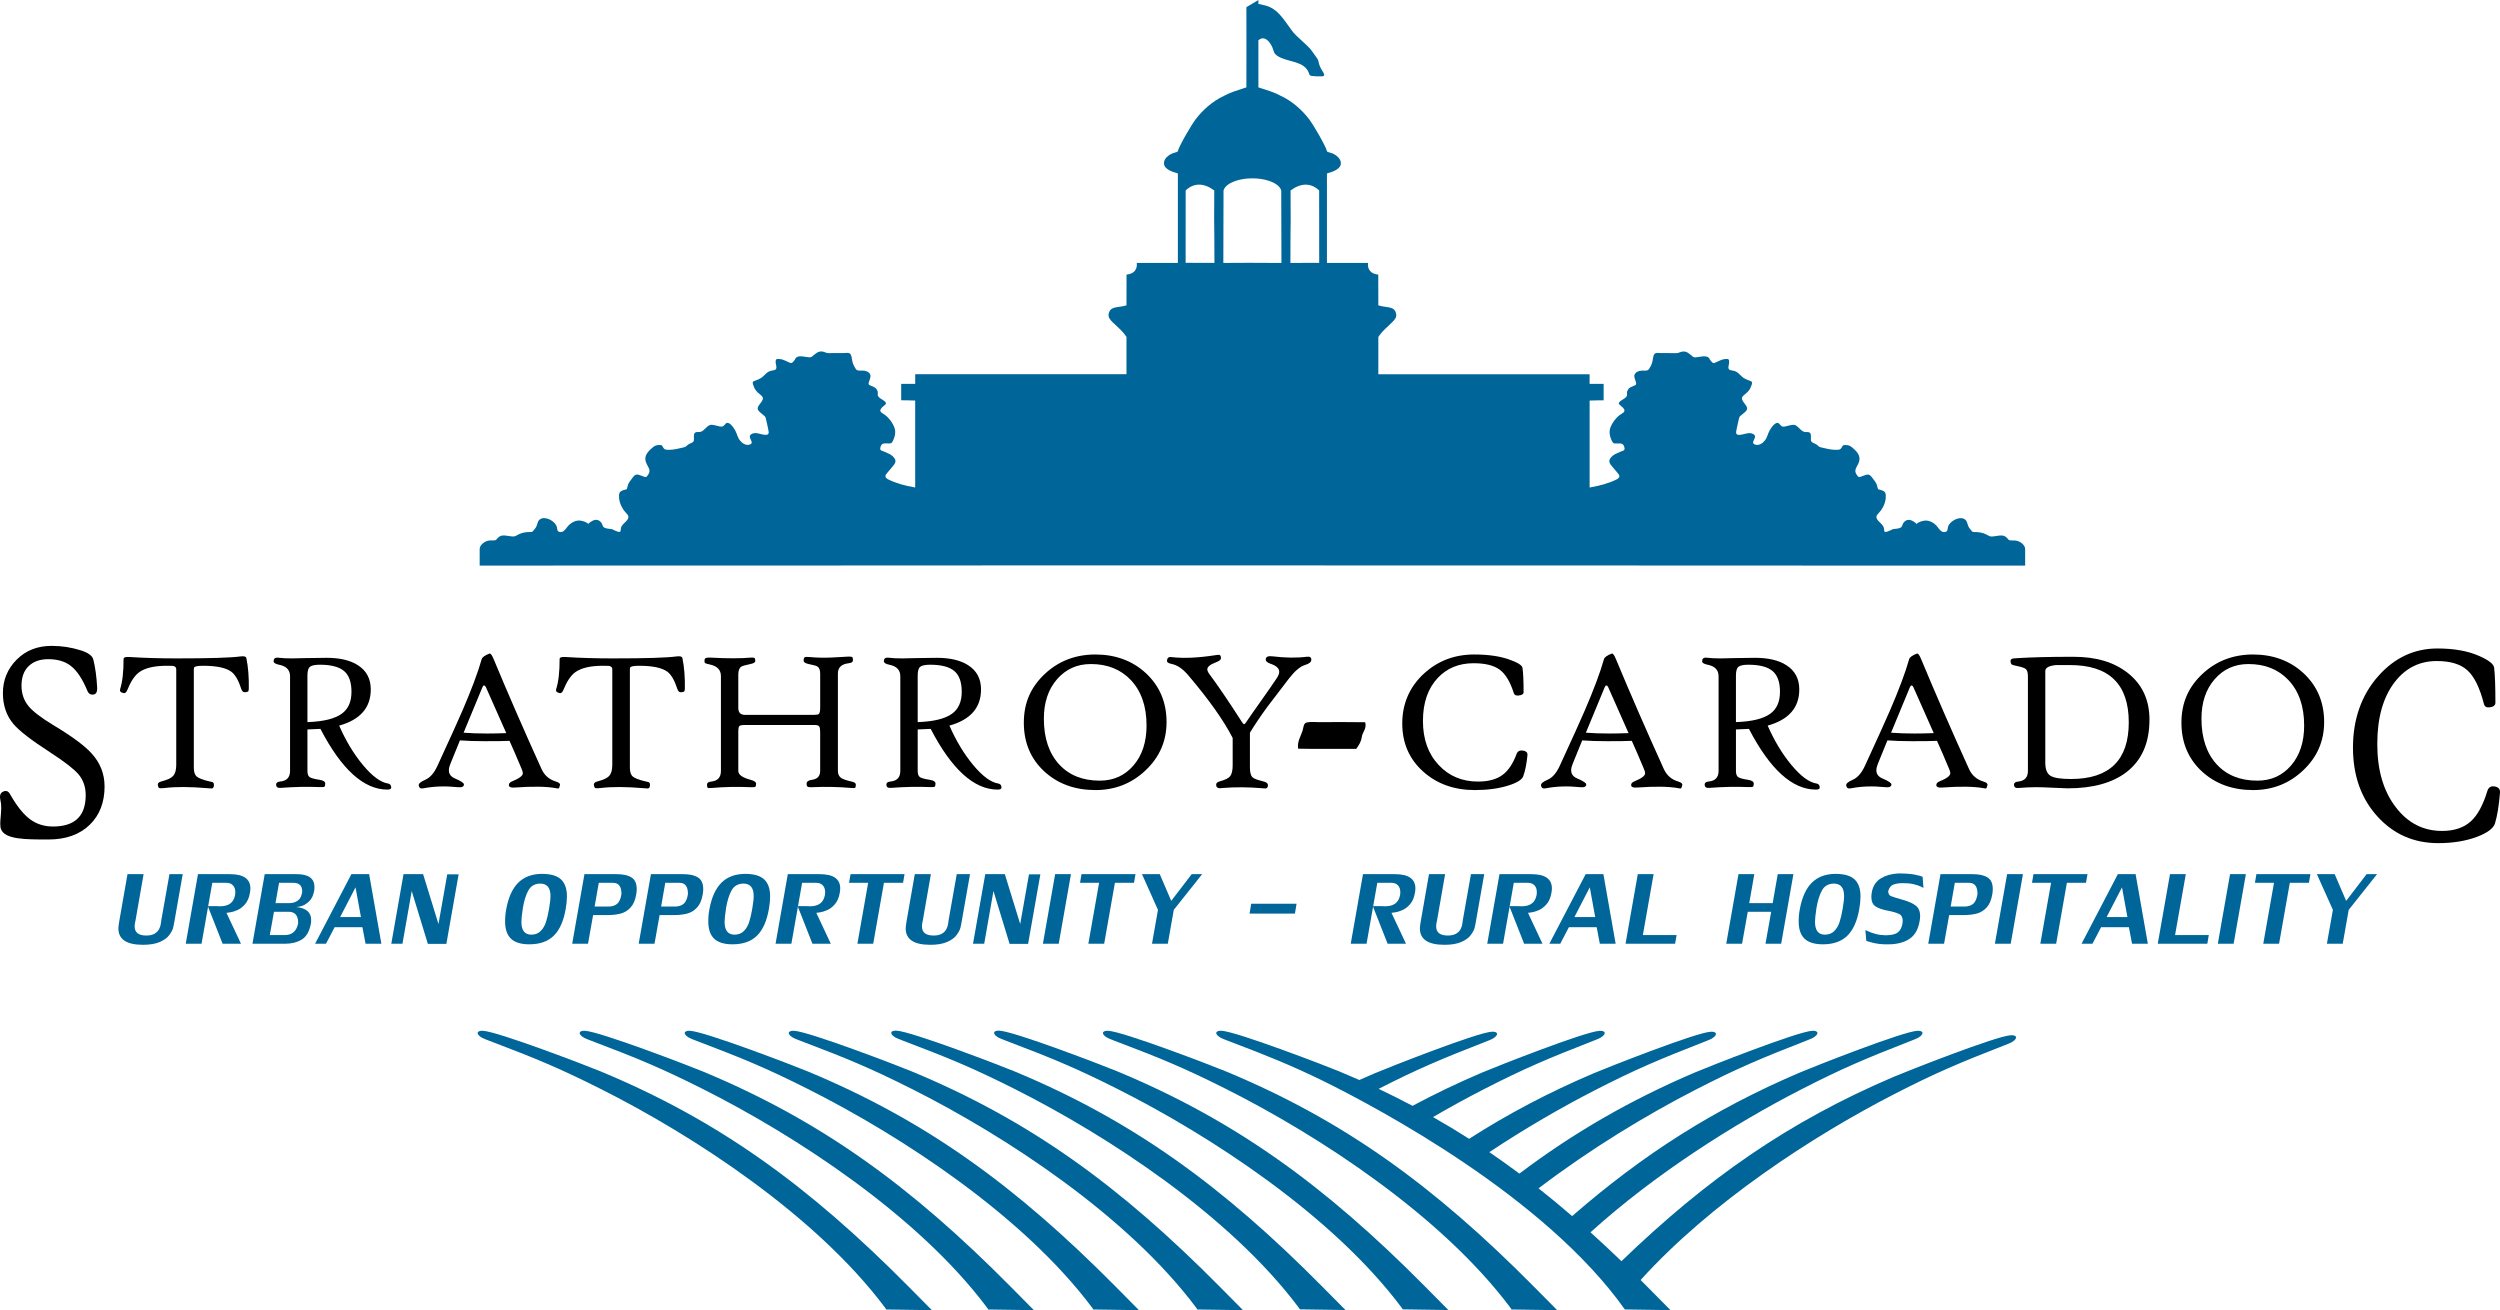 <?xml version="1.0" encoding="UTF-8"?>
<svg id="Layer_1" data-name="Layer 1" xmlns="http://www.w3.org/2000/svg" viewBox="0 0 1696.05 888.84">
  <defs>
    <style>
      .cls-1 {
        fill: #069;
      }

      .cls-1, .cls-2 {
        fill-rule: evenodd;
      }
    </style>
  </defs>
  <path class="cls-1" d="m632.21,888.84l-15.88-16.03c-67.55-68.2-128.63-112.62-208.88-145.96-8.73-3.63-70.15-27.25-80.01-27.55-4.2-.13-4.75,2.33-.24,4.84.65.36,2.59,1.14,4.91,2.02,30.65,11.63,46.59,18.14,74.89,32.34,64.26,32.25,146.86,86.4,193.48,148.71.58.9.77,1.19.77,1.19h.32s30.64.45,30.64.45h0Z"/>
  <path class="cls-1" d="m701.42,888.84l-15.88-16.03c-67.55-68.2-128.63-112.62-208.88-145.96-8.73-3.63-70.15-27.25-80.01-27.55-4.2-.13-4.75,2.33-.24,4.84.65.36,2.59,1.14,4.91,2.02,30.65,11.63,46.59,18.14,74.89,32.34,64.26,32.25,146.86,86.4,193.48,148.71.58.9.77,1.19.77,1.19h.32s30.64.45,30.64.45h0Z"/>
  <path class="cls-1" d="m772.69,888.84l-15.88-16.03c-67.55-68.2-128.63-112.62-208.88-145.96-8.73-3.63-70.15-27.25-80.01-27.55-4.2-.13-4.75,2.33-.24,4.84.65.36,2.59,1.14,4.91,2.02,30.65,11.63,46.59,18.14,74.89,32.34,64.26,32.25,146.86,86.4,193.48,148.71.58.9.77,1.19.77,1.19h.32s30.64.45,30.64.45h0Z"/>
  <path class="cls-1" d="m843.28,888.84l-15.88-16.03c-67.55-68.2-128.63-112.62-208.88-145.96-8.73-3.63-70.15-27.25-80.01-27.55-4.2-.13-4.75,2.33-.24,4.84.65.36,2.59,1.14,4.91,2.02,30.65,11.63,46.59,18.14,74.89,32.34,64.26,32.25,146.86,86.4,193.48,148.71.58.9.77,1.19.77,1.19h.32s30.64.45,30.64.45h0Z"/>
  <path class="cls-1" d="m912.8,888.75l-15.88-16.03c-67.55-68.2-128.63-112.62-208.88-145.96-8.73-3.63-70.15-27.25-80.01-27.55-4.2-.13-4.75,2.33-.24,4.84.65.36,2.59,1.14,4.91,2.01,30.65,11.63,46.59,18.14,74.89,32.34,64.26,32.25,146.86,86.4,193.48,148.71.58.9.77,1.19.77,1.19h.32s30.64.46,30.64.46h0Z"/>
  <path class="cls-1" d="m982.59,888.75l-15.88-16.03c-67.55-68.2-128.63-112.62-208.88-145.96-8.73-3.63-70.15-27.25-80.01-27.55-4.2-.13-4.75,2.33-.24,4.84.65.36,2.59,1.14,4.91,2.01,30.65,11.63,46.59,18.14,74.89,32.34,64.26,32.25,146.86,86.4,193.48,148.71.58.9.77,1.19.77,1.19h.33s30.64.46,30.64.46h0Z"/>
  <path class="cls-1" d="m1056.42,888.84l-15.88-16.03c-67.55-68.2-128.63-112.62-208.88-145.96-8.73-3.63-70.15-27.25-80.01-27.55-4.2-.13-4.75,2.33-.24,4.84.65.36,2.59,1.14,4.91,2.02,30.65,11.63,46.59,18.14,74.89,32.34,64.26,32.25,146.86,86.4,193.48,148.71.58.9.77,1.19.77,1.19h.32s30.64.45,30.64.45h0Z"/>
  <path class="cls-1" d="m853.73,0l-8.15,4.87.02,26.48-.02,23.91v4.02s-1.73.56-1.73.56c-4.56,1.48-9.44,2.95-13.55,5.23-7.67,3.6-14.28,9.42-19.41,16.18-1.61,1.97-10.75,17.1-11.91,21.53-.06.23-1.72.71-2.67.98-2.35.66-5.68,2.85-6.45,5.54-.26.89-.28,1.72-.11,2.44.68,2.97,5.19,4.84,9.34,5.91,0,0,0,0,0,.01v60.7h-27.86c.49,4.73-2.19,7.49-6.95,7.92,0,0,0,.01-.01.02l-.04,19.16v1.7s0,0-.03,0c-2.29.61-2.44.65-4.78.97-1.48.2-3.67.48-5,1.25-1.75,1.01-2.58,3.27-2.29,5.2.29,1.95,2.61,3.93,3.94,5.19,3.12,2.96,5.67,5.1,8.09,8.68.06.08.06.1.06.1v.11s0,25.22,0,25.22h-143.33v6.53s-9.51,0-9.51,0v5.86s0,5.28,0,5.28l4.51.05,4.99.14v58.95c-.19-.03-.38-.06-.58-.09-5.93-.99-12.54-2.73-17.92-5.47-.01-.02-.13-.09-.29-.19-2.5-1.59-1.2-2.89.27-4.67.73-.88,1.76-2.11,2.86-3.37,2.49-2.85,3.49-4.52.23-7.55.05.02-.93-.66-1.62-1.15,0,0-2.6-1.2-3.83-1.77-1.07-.49-3.16-.59-2.82-2.45.6-3.24,2.12-3.23,4.77-3.16,2.19.06,2.85.26,3.75-1.58,1.24-2.54,1.81-4.75,1.58-7.03-.34-3.43-3.52-8.14-6.81-10.66-1.83-1.4-4.85-2.15-2.22-4.97.47-.51,1.01-.93,1.55-1.38,1.35-1.13,1.85-1.58.3-3.07-.02,0-3.26-2.13-3.31-2.17-.04-.06-.48-.52-.74-.78-1.01-1-.38-2.13-.55-3.34.18.22-.68-1.69-.86-1.9-.02-.03-.04-.05-.07-.08-.86-.98-2.19-1.61-3.44-2.06-1.84-.66-2.2-1.06-1.55-2.98.79-2.33,1.86-4.32-.21-6.06-1.58-1.33-3.48-1.4-5.41-1.35-2.26.05-2.75-.15-3.49-1.3-1.81-2.81-2.14-4.16-2.54-6.85-.69-4.61-1.97-3.87-6.09-3.74,1.88-.06-10.76.06-8.88.03-.16-.06-1.36.22-2.89-.42-3.34-1.39-5.14-.67-7.88,1.68,0,0-.16.15-.36.33-1.73,1.58-2.19,1.36-4.56,1.05-.25-.03-.49-.07-.74-.1-2.33-.34-5.89-1.12-7.09,1.47.21-.1-.47.83-1.14,1.64-1.32,1.6-1.73,1.18-3.56.39-1.53-.67-3.13-1.53-4.78-1.89,0,0-.1,0-.26-.02-2.07-.18-3.44-.7-3.49,1.62-.02.93.12,1.61.32,2.49.66,2.86-.42,3.26-2.38,3.54-4.07.58-4.66,2.81-7.77,5.08.07-.02-2.04,1.04-2.31,1.16-2.93,1.31-4.06.77-3.04,3.75,1.04,3.05,2.09,4.29,4.61,6.27.02.02.32.28.62.53,1.77,1.49,1.55,2.71.35,4.45-1.98,2.9-4.09,4.41-1.1,7.02,4.8,4.2,3.28,1.74,4.87,7.91.06.39.59,2.85.77,3.6.76,3.11.46,4.22-2.78,3.83-2.36-.28-4.52-1.43-6.95-1.04,0,0-.18.05-.41.12-1.4.39-2.51,1.09-2.32,2.45.26,1.92,2.73,4.12.08,5.08-2.62.95-5.06-.66-6.68-2.63-1.76-2.14-1.96-4.39-3.25-6.78-.21-.39-.43-.77-.67-1.15-1.12-1.75-4.05-5.7-6-3.44-.7.82-1.17,1.34-1.68,1.63-1.07.62-3.16-.06-4.22-.36,0,0-1.03-.24-1.8-.42-2.5-.58-3.55-.04-5.28,1.62-1.65,1.58-2.88,3.2-5.31,3.07-1.65-.09-3.13.16-3.13,2.62,0,3.45.46,3.87-2.27,5.07-3.54,1.56-1.92,2.09-4.86,2.78-2.5.59-6.63,1.64-9.45,1.59-2.06-.03-3.22.16-4.18-1.44-1-1.67-.92-1.82-2.56-1.81-2.35,0-3.28.51-4.77,1.76-3.85,3.23-6.34,6.44-3.91,11.19,1.21,2.36,2.79,4.25,1.17,6.88-1.58,2.58-1.89,2.1-4.41,1.12-3.5-1.36-4.4-1.41-6.41,1.31-1.29,1.75-2.69,3.24-3.21,5.24-.79,3.04-.22,2.33-2.5,2.99-3.27.96-3.65,2.05-3.37,5.63.03.34.07.68.12,1.02.41,2.6,1.62,5.1,3.14,7.26,1.63,2.31,4.25,3.44,2.45,6.18-1.03,1.57-3.12,2.89-4.08,4.65-1.18,2.16.47,4.66-2.93,3.43-5.41-1.96-.85-1.23-6.61-1.96,0,0-.29-.06-.6-.13-3.65-.76-1.89-2.37-4.2-4.57-.04.03-2.1-2.54-5.79-.36-4.83,2.86.09,2.36-5.27.25,0,0,0,0,0,0h0l-1.58-.43c-3.67-.99-7.63,1.29-9.76,4.04-.01.01-.02.03-.03.04-.91,1.18-2.16,3.06-3.74,3.44-.24.06-.5.09-.77.08-2.68-.09-2.15-1.74-2.63-3.53-.98-3.65-6.98-7.05-10.57-5.58-.01,0-.76.4-.74.39-.08.05-.16.11-.23.17-.47.37-.83.82-1.11,1.33-.02.04-.05.11-.08.19-1.16,3.16-.73,3.04-2.41,5.17-2.01,2.56-1.6,1.64-4.73,1.87-.78.06-1.55.16-2.3.3-1.36.27-2.65.69-3.84,1.32-2.64,1.4-2.49,1.6-5.39,1.22-.88-.11-2.09-.32-3.15-.45-1.71-.2-3.28-.17-4.53.78-2.79,2.13-1.01,2.51-4.94,2.51h-.08c-.28,0-.54,0-.77-.01-3.42-.09-7.44,2.81-7.46,5.82,0,1.14,0,2.27,0,3.41v7.84s240.9-.05,240.9-.05c7.76,0,15.52-.01,23.28-.03,2.81,0,5.61-.01,8.42-.01l251.2-.04v.02l252.09.04c2.8,0,5.61,0,8.42.01,7.76.02,15.53.03,23.28.03l240.9.05v-7.84c0-1.14,0-2.27,0-3.41-.01-3.01-4.03-5.91-7.46-5.82-.23,0-.49.01-.77.01-.03,0-.06,0-.08,0-3.92,0-2.15-.38-4.94-2.51-1.25-.95-2.82-.98-4.53-.78-1.06.12-2.27.33-3.15.45-2.9.37-2.75.18-5.39-1.22-1.2-.63-2.48-1.06-3.84-1.32-.75-.15-1.51-.24-2.3-.3-3.13-.24-2.72.69-4.73-1.87-1.68-2.13-1.25-2.02-2.41-5.17-.03-.08-.06-.15-.08-.19-.28-.51-.64-.96-1.11-1.33-.08-.06-.16-.12-.23-.17.01,0-.73-.39-.74-.39-3.6-1.47-9.59,1.93-10.57,5.58-.48,1.79.05,3.44-2.63,3.53-.27,0-.53-.02-.77-.08-1.58-.38-2.83-2.26-3.74-3.44-.01-.01-.02-.03-.03-.04-2.12-2.76-6.09-5.03-9.75-4.04l-1.28.35c.53-.14-.29.08-.3.08h0s0,0,0,0c0,0-.01,0,0,0-5.36,2.12-.44,2.62-5.27-.25-3.69-2.19-5.75.39-5.79.36-2.31,2.2-.55,3.81-4.2,4.57-.31.06-.6.12-.6.12-5.76.73-1.2,0-6.61,1.96-3.4,1.23-1.75-1.27-2.93-3.43-.96-1.76-3.05-3.08-4.08-4.65-1.8-2.75.82-3.87,2.45-6.18,1.53-2.16,2.73-4.65,3.14-7.26.05-.34.09-.68.12-1.02.27-3.58-.11-4.68-3.37-5.63-2.28-.67-1.71.04-2.5-2.99-.52-2-1.92-3.49-3.21-5.24-2-2.72-2.91-2.66-6.41-1.31-2.52.98-2.82,1.46-4.41-1.12-1.62-2.63-.04-4.52,1.17-6.88,2.43-4.75-.07-7.97-3.91-11.19-1.49-1.25-2.42-1.75-4.77-1.76-1.64,0-1.56.14-2.56,1.81-.96,1.6-2.12,1.41-4.18,1.45-2.82.04-6.95-1-9.45-1.59-2.94-.69-1.32-1.22-4.86-2.78-2.73-1.2-2.27-1.63-2.27-5.07,0-2.46-1.48-2.71-3.13-2.62-2.43.13-3.66-1.5-5.31-3.07-1.73-1.66-2.79-2.2-5.29-1.62-.76.18-1.8.42-1.8.42-1.06.3-3.14.98-4.22.36-.5-.29-.97-.82-1.68-1.63-1.94-2.26-4.88,1.69-6,3.44-.24.37-.46.76-.67,1.15-1.29,2.4-1.49,4.64-3.25,6.78-1.62,1.97-4.06,3.58-6.68,2.63-2.65-.96-.17-3.16.08-5.08.18-1.36-.92-2.06-2.33-2.45-.23-.06-.4-.11-.41-.12-2.43-.39-4.59.76-6.95,1.04-3.24.38-3.54-.72-2.78-3.83.18-.75.72-3.22.77-3.6,1.59-6.18.07-3.72,4.87-7.92,2.99-2.61.88-4.12-1.1-7.02-1.19-1.74-1.42-2.96.35-4.45.29-.25.6-.51.62-.53,2.52-1.98,3.57-3.22,4.61-6.27,1.02-2.98-.12-2.43-3.04-3.75-.27-.12-2.38-1.18-2.31-1.16-3.11-2.28-3.71-4.5-7.77-5.08-1.96-.28-3.04-.69-2.38-3.54.2-.88.34-1.56.32-2.49-.05-2.32-1.42-1.8-3.49-1.62-.16.01-.26.02-.26.02-1.64.36-3.25,1.22-4.78,1.89-1.83.8-2.24,1.21-3.56-.38-.67-.81-1.36-1.74-1.14-1.64-1.2-2.58-4.76-1.81-7.09-1.47-.25.04-.49.07-.74.1-2.37.32-2.83.54-4.56-1.05-.19-.18-.35-.32-.36-.33-2.74-2.35-4.54-3.07-7.88-1.68-1.53.64-2.73.36-2.89.42,1.88.03-10.76-.09-8.88-.03-4.11-.13-5.4-.87-6.09,3.74-.4,2.69-.73,4.04-2.54,6.85-.74,1.14-1.23,1.35-3.49,1.3-1.93-.04-3.84.03-5.41,1.35-2.07,1.74-1,3.73-.21,6.06.65,1.92.29,2.32-1.55,2.98-1.25.45-2.58,1.08-3.44,2.06-.02.03-.05.05-.07.08-.18.22-1.04,2.12-.86,1.9-.17,1.22.46,2.34-.55,3.34-.26.26-.7.72-.74.78-.05.03-3.29,2.16-3.31,2.17-1.55,1.49-1.04,1.93.3,3.07.53.45,1.07.88,1.54,1.38,2.64,2.82-.39,3.57-2.22,4.97-3.29,2.52-6.47,7.23-6.81,10.66-.23,2.29.34,4.5,1.58,7.03.9,1.84,1.56,1.64,3.75,1.58,2.65-.07,4.17-.08,4.77,3.16.34,1.86-1.75,1.95-2.82,2.45-1.23.57-3.82,1.76-3.83,1.77-.7.49-1.67,1.17-1.62,1.15-3.26,3.02-2.26,4.69.23,7.55,1.1,1.25,2.12,2.48,2.86,3.37,1.46,1.77,2.77,3.08.27,4.67-.16.1-.28.18-.29.19-5.39,2.74-12,4.48-17.92,5.47-.19.03-.38.06-.57.09v-58.95s4.99-.14,4.99-.14l4.51-.05v-5.28s0-5.86,0-5.86h-9.52v-6.53s-143.32,0-143.32,0v-25.22s0-.11,0-.11c0,0,0-.01.06-.1,2.42-3.59,4.97-5.73,8.09-8.69,1.33-1.27,3.65-3.25,3.94-5.19.29-1.93-.54-4.19-2.29-5.2-1.33-.77-3.52-1.04-5-1.25-2.34-.32-2.5-.36-4.78-.97-.03,0-.03,0-.03,0v-1.7s-.04-19.16-.04-19.16c0,0,0-.01-.01-.02-4.76-.42-7.44-3.18-6.95-7.92h-27.86s0-60.7,0-60.7c0,0,0,0,0-.01,4.15-1.07,8.66-2.94,9.34-5.92.17-.72.15-1.54-.11-2.44-.78-2.69-4.11-4.88-6.45-5.54-.95-.27-2.61-.74-2.67-.98-1.16-4.43-10.3-19.56-11.91-21.53-5.14-6.76-11.74-12.58-19.41-16.18-4.1-2.29-8.99-3.76-13.55-5.23l-1.73-.56v-4.02s-.02-27.48-.02-27.48v-.5s.02,0,.02,0c0,0,0,0,.01,0,.05-.02.1-.03.15-.05,1.21-1.12,2.63-1.54,4.09-1.03,2.36.83,4.3,3.73,5.19,5.89,1.31,3.16.76,4.16,3.89,6.11,3.33,2.07,8.29,2.94,11.96,4.12,3.91,1.25,7.35,3.06,8.9,7.11.68,1.79.29,1.77,2.37,2.13,1.37.23,3.77.26,5.28.25,2.28-.01,3.7-.1,2.19-2.64-1.12-1.88-2.35-3.68-2.88-5.84-.57-2.32-.39-2.52-1.84-4.48-2.82-3.8-3.49-5.28-6.18-7.8-1.16-1.09-2.15-2.01-3-2.79-8.15-7.47-5.47-5.06-12.05-13.93-.08-.11-.16-.21-.24-.32-.67-.9-1.36-1.79-2.07-2.64-3.4-4.06-7.12-6.95-12.2-7.9l-3.58-.82V0h0Zm-3.45,178.31v-.03c-.06,0-.12,0-.18,0l-20.16.1.13-49.2s0-.02,0-.02c.91-2.99,4.27-5.1,8.13-6.43,6.55-2.26,15.72-2.31,22.37-.15,4.08,1.32,7.7,3.48,8.65,6.6,0,0,0,.02,0,.02l.13,49.2-19.09-.09h0Zm-45.92.01v-4.69s.02-44.43.02-44.43c5.66-5.39,12.49-5.12,19.4.01l-.08,19.88v.33s.11,8.95.11,8.95l.08,19.99-18.36-.06-1.17.02h0Zm90.59.02l-1.16-.02-18.36.06.08-19.99.11-8.95v-.33s-.08-19.88-.08-19.88c6.91-5.14,13.74-5.41,19.4-.01l.03,44.43v4.69h0Z"/>
  <path class="cls-1" d="m1010.38,781.65c24.4-16.2,48.89-30.33,71.17-41.78,28.16-14.46,44.04-21.12,74.58-33.04,2.3-.9,4.24-1.69,4.89-2.06,4.48-2.55,3.91-5-.29-4.84-9.85.39-71.05,24.59-79.75,28.29-30.43,12.97-58.06,27.53-84.31,44.37-8.02-5.13-16.17-10.04-24.48-14.75,11.64-6.78,23.03-13,33.9-18.58,28.16-14.46,44.04-21.12,74.58-33.04,2.3-.9,4.24-1.69,4.89-2.06,4.48-2.55,3.91-5-.29-4.83-9.85.39-71.05,24.59-79.75,28.29-16.49,7.03-32.16,14.53-47.23,22.6-7.52-3.98-15.17-7.81-23-11.52,26.77-13.67,42.61-20.29,72.33-31.88,2.3-.9,4.24-1.69,4.89-2.06,4.48-2.55,3.91-5-.29-4.84-9.85.39-71.05,24.59-79.75,28.29-3.46,1.47-6.88,2.97-10.27,4.49-4.5-2-9.06-3.95-13.68-5.87-8.73-3.63-70.15-27.25-80.01-27.55-4.2-.13-4.75,2.33-.24,4.84.65.36,2.59,1.14,4.91,2.02,26.82,10.17,42.37,16.43,64.79,27.34,37.68,18.67,150.26,78.55,204.35,154.89h.32s30.64.45,30.64.45l-15.88-16.03c-1.46-1.48-2.93-2.95-4.38-4.4,47.41-52.46,116.6-97.62,172.12-126.14,28.16-14.46,44.04-21.12,74.58-33.04,2.3-.9,4.24-1.69,4.89-2.06,4.48-2.55,3.91-5-.29-4.83-9.85.39-71.05,24.59-79.75,28.29-70.72,30.15-126.35,68.84-184.56,125.01-7.04-6.78-14.02-13.3-21-19.59,44.01-39.84,97.79-73.74,142.65-96.78,28.16-14.46,44.04-21.12,74.58-33.04,2.31-.9,4.24-1.69,4.89-2.06,4.48-2.55,3.91-5-.29-4.83-9.85.39-71.05,24.59-79.75,28.29-58.5,24.94-106.68,55.73-154.54,97.42-7.58-6.54-15.16-12.81-22.78-18.83,35.38-26.93,73.44-49.92,106.62-66.96,28.16-14.46,44.04-21.12,74.58-33.04,2.3-.9,4.24-1.69,4.89-2.06,4.48-2.55,3.91-5-.29-4.83-9.85.39-71.05,24.59-79.75,28.29-44.13,18.82-82.39,40.96-119.06,68.6-6.75-5.04-13.54-9.9-20.41-14.58h0Z"/>
  <path class="cls-2" d="m920.12,508.05c-13.18-.08-26.23.17-39.44-.13-.77-4.97,1.97-8.61,3.11-12.61.53-1.85.55-4.65,2.66-5.15,2.78-.65,5.65-.23,8.48-.24,10.39-.04,20.86-.13,31.22.06,1.27,4.31-1.85,6.57-2.31,10.11-.39,3.02-1.88,5.34-3.73,7.95h0Z"/>
  <path class="cls-2" d="m70.95,533.44c0,10.79-3.3,19.43-9.9,25.94-6.87,6.76-16.26,10.15-28.18,10.15-15.7,0-29.44,0-32.16-6.95-1.65-4.21,1.24-13.03-.41-19.53-.69-3-.19-4.94,1.51-5.83,2.11-1.15,3.78-.64,4.99,1.53,4.52,8.03,9.08,13.73,13.65,17.11,4.42,3.25,9.58,4.87,15.49,4.87,14.8,0,22.2-7.08,22.2-21.26,0-5.55-1.62-10.28-4.87-14.17-3.14-3.64-9.63-8.65-19.47-15.03-12.45-8.04-20.64-14.36-24.57-18.96-4.84-5.68-7.26-12.7-7.26-21.06,0-8.87,3.1-16.44,9.3-22.69,6.2-6.26,14.12-9.38,23.76-9.38,6.81,0,13.44,1.02,19.88,3.07,4.95,1.6,7.75,3.64,8.38,6.14,1.33,5.18,2.21,11.57,2.64,19.17.11,2.75-.66,4.28-2.31,4.6-2.07.38-3.53-.48-4.38-2.59-3.3-7.98-7.06-13.61-11.26-16.86-3.89-3-8.97-4.5-15.26-4.5-5.59,0-10.01,1.56-13.26,4.69-3.25,3.13-4.87,7.56-4.87,13.31,0,5.36,1.6,9.99,4.79,13.88,3.03,3.64,8.62,7.91,16.76,12.83,12.56,7.53,21.2,13.91,25.94,19.14,5.91,6.45,8.86,13.91,8.86,22.4h0Z"/>
  <path class="cls-2" d="m168.78,467.25c-.04.81-.15,1.36-.3,1.65-.16.29-.62.5-1.38.64-1.66.36-2.77-.27-3.31-1.89-1.92-5.97-4.19-9.95-6.82-11.92-3.66-2.71-10.05-4.06-19.19-4.06-3.7,0-5.73.4-6.09,1.21-.13.27-.2.65-.2,1.14v66.83c0,2.86.67,4.86,2.02,6,1.34,1.14,4.01,2.18,8,3.12,1.7.36,2.67.6,2.89.74.63.4.85,1.25.67,2.54-.13,1.02-.63,1.58-1.48,1.67-.09.04-1.01-.02-2.75-.19-11.81-1.02-21.56-1.06-29.26-.12-1.83.21-3.02.21-3.56,0-.45-.22-.74-.76-.87-1.61-.36-1.43.42-2.39,2.35-2.88,3.84-.98,6.44-2.17,7.78-3.55,1.52-1.56,2.28-4.09,2.28-7.58v-64.97c0-1.3-.8-2.06-2.41-2.28-.18-.04-1.5-.07-3.95-.07-8.49,0-14.74,1.46-18.76,4.37-3.04,2.2-5.74,6.25-8.11,12.14-.76,1.84-1.81,2.45-3.16,1.82-1.52-.36-2.08-1.19-1.68-2.49,1.56-4.84,2.34-11.67,2.34-20.5,0-1.03,1.36-1.46,4.09-1.28,9.65.62,20.33.94,32.04.94,22.16,0,36.53-.44,43.1-1.33,2.5-.36,3.86.05,4.09,1.21,1.23,5.96,1.77,12.85,1.64,20.69h0Z"/>
  <path class="cls-2" d="m265.44,534.15c.04,1.02-.83,1.53-2.61,1.53-16.04,0-31.19-13.73-45.44-41.19-5.52.25-8.46.38-8.82.39v28.16c0,2.1.51,3.5,1.54,4.19,1.03.69,3.31,1.31,6.85,1.84,2.46.4,3.69,1.27,3.69,2.59,0,1.11-.2,1.79-.6,2.06-.4.26-1.52.35-3.35.26-8.09-.36-16.91-.17-26.48.55-1.92.14-2.88-.64-2.88-2.34,0-1.16.96-1.83,2.88-2.01,4.37-.45,6.56-2.84,6.56-7.17v-64.21c0-4.25-2.49-6.86-7.46-7.84-2.46-.49-3.7-1.27-3.7-2.34,0-1.65.83-2.47,2.48-2.47.49,0,1.03.04,1.61.13,1.83.26,4.63.39,8.38.39,1.25,0,4.4-.07,9.46-.2,5.05-.13,9.75-.19,14.08-.19,8.94,0,16.01,1.68,21.19,5.03,5.81,3.71,8.72,9.18,8.72,16.42,0,12.38-7.15,20.56-21.45,24.54,4.56,10.37,9.92,19.26,16.09,26.68,6.3,7.6,11.98,11.8,17.03,12.6,1.39.22,2.12,1.09,2.21,2.6h0Zm-26.99-64.8c0-6.62-1.7-11.34-5.09-14.16-3.39-2.82-8.82-4.23-16.28-4.23-3.35,0-5.61.46-6.77,1.38-1.16.92-1.74,2.9-1.74,5.94v31.61c10.81-.36,18.58-2.26,23.31-5.7,4.38-3.18,6.57-8.12,6.57-14.83h0Z"/>
  <path class="cls-2" d="m379.89,532.7c-.27,1.2-.56,1.91-.87,2.13-.27.18-.9.13-1.88-.13-6.4-1.16-15.75-1.3-28.06-.41-2.33.18-3.6-.27-3.83-1.34-.22-1.25.52-2.21,2.21-2.88,4.83-1.96,7.25-3.79,7.25-5.49,0-.67-.27-1.63-.8-2.88-3.31-7.9-6.06-14.27-8.25-19.09-3.17.16-8.76.23-16.75.23-6.61,0-12.24-.18-16.88-.55-1.56,3.85-3.75,9.22-6.56,16.11-.63,1.56-.94,2.97-.94,4.22,0,2.5,1.36,4.33,4.08,5.49,4.19,1.8,6.23,3.17,6.14,4.11-.09,1.53-1.5,2.13-4.22,1.82-8.39-.88-16.15-.62-23.3.78-1.87.4-2.92-.27-3.15-2.01-.18-1.16,1.27-2.42,4.35-3.76,3.3-1.38,6.09-4.57,8.37-9.56,8.71-18.91,14.33-31.35,16.88-37.29,6.16-14.27,10.52-25.91,13.07-34.92.36-1.38,2.13-2.68,5.31-3.88.76-.27,1.72,1.03,2.89,3.89,9.67,23.24,20.49,48.09,32.49,74.54,1.92,4.21,5.16,7,9.71,8.39,2.05.58,2.97,1.4,2.75,2.47h0Zm-36.43-35.35c-2.95-6.7-7.55-17.09-13.81-31.16-.36-.76-.76-1.14-1.21-1.14s-.83.38-1.14,1.14l-12.79,30.89c4.78.36,10.14.55,16.08.55,3.66,0,7.95-.09,12.87-.27h0Z"/>
  <path class="cls-2" d="m464.61,467.25c-.04.81-.15,1.36-.3,1.65-.16.29-.62.5-1.38.64-1.66.36-2.77-.27-3.31-1.89-1.92-5.97-4.19-9.95-6.82-11.92-3.66-2.71-10.05-4.06-19.19-4.06-3.7,0-5.73.4-6.09,1.21-.13.27-.2.65-.2,1.14v66.83c0,2.86.67,4.86,2.02,6,1.34,1.14,4.01,2.18,8,3.12,1.7.36,2.67.6,2.89.74.63.4.85,1.25.67,2.54-.13,1.02-.63,1.58-1.48,1.67-.09.04-1.01-.02-2.75-.19-11.81-1.02-21.56-1.06-29.26-.12-1.83.21-3.02.21-3.56,0-.45-.22-.74-.76-.87-1.61-.36-1.43.42-2.39,2.35-2.88,3.84-.98,6.44-2.17,7.78-3.55,1.52-1.56,2.28-4.09,2.28-7.58v-64.97c0-1.3-.8-2.06-2.41-2.28-.18-.04-1.5-.07-3.95-.07-8.49,0-14.74,1.46-18.76,4.37-3.04,2.2-5.74,6.25-8.11,12.14-.76,1.84-1.81,2.45-3.16,1.82-1.52-.36-2.08-1.19-1.68-2.49,1.56-4.84,2.34-11.67,2.34-20.5,0-1.03,1.36-1.46,4.09-1.28,9.65.62,20.33.94,32.04.94,22.16,0,36.53-.44,43.1-1.33,2.5-.36,3.86.05,4.09,1.21,1.23,5.96,1.77,12.85,1.64,20.69h0Z"/>
  <path class="cls-2" d="m580.61,532.24c0,1.17-.15,1.88-.44,2.15-.29.27-1.11.34-2.45.2-8.76-.77-17.59-.95-26.48-.55-1.74.09-2.85-.01-3.32-.3s-.7-.98-.7-2.06c0-1.44,1.19-2.32,3.56-2.63,3.76-.49,5.64-2.5,5.64-6.03v-26.35c0-1.92-.22-3.21-.67-3.85-.45-.65-1.5-.97-3.15-.97h-47.37c-1.97,0-3.18.25-3.65.74-.47.49-.7,1.76-.7,3.82v26.62c0,2.55,2.8,4.56,8.4,6.03,2.46.67,3.69,1.55,3.69,2.63s-.2,1.82-.6,2.09c-.4.27-1.52.36-3.35.27-8.89-.4-17.72-.22-26.48.55-1.34.13-2.16.07-2.45-.2-.29-.27-.44-.99-.44-2.15s.96-1.84,2.88-2.02c4.37-.45,6.56-2.84,6.56-7.18v-64.39c0-4.16-2.49-6.77-7.46-7.85-1.79-.4-2.86-.7-3.19-.9-.34-.2-.5-.68-.5-1.44,0-.58.04-1,.13-1.27.27-.85,1.59-1.21,3.96-1.07,11.31.62,20.44.62,27.37,0,1.25-.09,2.07,0,2.45.27.38.27.57.96.57,2.08,0,.85-1.01,1.5-3.02,1.94-3.58.76-5.73,1.36-6.44,1.81-1.39.89-2.08,2.7-2.08,5.42v22.64c0,3.12,1.52,4.69,4.56,4.69h46.63c1.83,0,2.97-.2,3.42-.6.63-.58.94-2.03.94-4.35v-23.03c0-2.41-.62-4.01-1.87-4.82-.71-.49-2.59-1.03-5.62-1.61-2.5-.49-3.74-1.28-3.74-2.35,0-1.21.22-1.97.67-2.28.45-.31,1.61-.38,3.48-.2,4.95.48,10.04.58,15.26.31,3.7-.19,7.43-.39,11.18-.62,1.25,0,2.04.11,2.38.33.33.22.5.93.5,2.13s-.96,1.84-2.87,2.06c-4.9.54-7.35,2.86-7.35,6.98v66.11c0,2.19.78,3.8,2.34,4.83,1.25.8,3.57,1.59,6.95,2.35,1.92.4,2.88,1.08,2.88,2.02h0Z"/>
  <path class="cls-2" d="m679.45,534.15c.04,1.02-.83,1.53-2.61,1.53-16.04,0-31.19-13.73-45.44-41.19-5.52.25-8.46.38-8.82.39v28.16c0,2.1.52,3.5,1.54,4.19,1.03.69,3.31,1.31,6.85,1.84,2.46.4,3.69,1.27,3.69,2.59,0,1.11-.2,1.79-.6,2.06-.4.26-1.52.35-3.35.26-8.09-.36-16.91-.17-26.48.55-1.92.14-2.88-.64-2.88-2.34,0-1.16.96-1.83,2.88-2.01,4.37-.45,6.56-2.84,6.56-7.17v-64.21c0-4.25-2.49-6.86-7.46-7.84-2.46-.49-3.7-1.27-3.7-2.34,0-1.65.83-2.47,2.48-2.47.49,0,1.03.04,1.61.13,1.83.26,4.63.39,8.38.39,1.25,0,4.4-.07,9.46-.2,5.05-.13,9.75-.19,14.08-.19,8.94,0,16.01,1.68,21.19,5.03,5.81,3.71,8.72,9.18,8.72,16.42,0,12.38-7.15,20.56-21.45,24.54,4.56,10.37,9.92,19.26,16.09,26.68,6.3,7.6,11.98,11.8,17.03,12.6,1.39.22,2.12,1.09,2.21,2.6h0Zm-26.99-64.8c0-6.62-1.7-11.34-5.09-14.16-3.39-2.82-8.82-4.23-16.28-4.23-3.35,0-5.6.46-6.77,1.38-1.16.92-1.74,2.9-1.74,5.94v31.61c10.81-.36,18.58-2.26,23.31-5.7,4.38-3.18,6.57-8.12,6.57-14.83h0Z"/>
  <path class="cls-2" d="m791.41,489.88c0,12.92-4.78,23.87-14.35,32.85-9.39,8.85-20.67,13.27-33.86,13.27-13.86,0-25.37-4.16-34.53-12.47-9.39-8.58-14.08-19.67-14.08-33.25s4.76-24.18,14.28-33.12c9.39-8.76,20.83-13.14,34.33-13.14s25.21,4.27,34.33,12.8c9.25,8.67,13.88,19.69,13.88,33.05h0Zm-13.57,2.28c0-13-3.56-23.27-10.67-30.81-6.85-7.23-15.88-10.85-27.11-10.85-9.31,0-16.95,3.43-22.92,10.28-5.97,6.85-8.96,15.77-8.96,26.76,0,13.17,3.47,23.53,10.4,31.08,6.76,7.32,15.93,10.99,27.52,10.99,9.35,0,16.98-3.44,22.89-10.32,5.91-6.88,8.86-15.92,8.86-27.13h0Z"/>
  <path class="cls-2" d="m889.62,447.6c0,1.52-1.43,2.7-4.29,3.55-3.27.98-6.89,4.04-10.87,9.17-7.83,10.18-12.7,16.57-14.62,19.16-4.52,6.16-8.47,12.04-11.87,17.62v23.75c0,3.18.6,5.35,1.81,6.51.98.9,3.25,1.77,6.82,2.62,2.67.58,3.86,1.67,3.54,3.27-.18,1.02-.72,1.57-1.61,1.66-.09.04-1.01-.02-2.75-.2-8.9-.76-17.65-.8-26.24-.13-2.68.48-4.16-.05-4.43-1.6-.27-1.46.52-2.42,2.35-2.87,3.67-.98,6.06-2.18,7.16-3.59,1.1-1.41,1.65-3.93,1.65-7.55v-18.32c-6.08-11.88-16.17-26.11-30.25-42.67-3.62-4.25-7.29-6.75-11-7.51-2.19-.45-3.29-1.1-3.29-1.95,0-2.06.96-2.98,2.89-2.76,8.1.98,17.97.57,29.6-1.23,1.61-.27,2.61-.37,3.02-.28.71.23,1.07,1,1.07,2.32,0,1-1.14,1.92-3.42,2.77-3.89,1.47-5.83,3.05-5.83,4.75,0,.85.47,1.92,1.41,3.21,5.67,7.61,13.09,18.54,22.25,32.78.54.81.96,1.21,1.27,1.21.36,0,.81-.4,1.34-1.21,1.97-2.96,5.35-7.79,10.12-14.51,4.77-6.72,8.33-11.85,10.66-15.38,1.16-1.69,1.74-3.16,1.74-4.41,0-2.36-2.03-4.21-6.1-5.55-2.19-.76-3.2-1.81-3.02-3.15.18-1.57,1.68-2.17,4.49-1.82,8.8,1.07,16.65,1.16,23.53.27,1.92-.22,2.88.47,2.88,2.07h0Z"/>
  <path class="cls-2" d="m1036.27,512.21c-.58,5.95-1.54,10.76-2.88,14.43-.89,2.36-4.33,4.48-10.32,6.35-6.52,2.01-14.03,3.01-22.51,3.01-14.03,0-25.71-4.18-35.04-12.54-9.47-8.49-14.2-19.37-14.2-32.65s4.89-24.8,14.67-33.79c9.42-8.67,20.8-13,34.15-13,9.46,0,17.41,1.15,23.84,3.44,5.71,2.02,8.68,3.91,8.91,5.65.49,3.39.74,8.9.74,16.53,0,1.25-1.14,1.99-3.42,2.21-1.74.18-2.81-.36-3.22-1.61-2.39-7.63-5.56-12.92-9.51-15.87-3.95-2.95-9.86-4.42-17.75-4.42-9.9,0-17.97,3.28-24.21,9.85-6.78,7.15-10.16,16.93-10.16,29.35s3.57,22.29,10.71,29.89c6.96,7.46,15.86,11.19,26.7,11.19,7.05,0,12.6-1.52,16.66-4.56,3.88-2.9,7.05-7.66,9.5-14.27.72-1.92,2.33-2.61,4.84-2.08,1.79.4,2.62,1.37,2.49,2.89h0Z"/>
  <path class="cls-2" d="m1141.27,532.7c-.27,1.2-.56,1.91-.87,2.13-.27.18-.89.13-1.88-.13-6.4-1.16-15.75-1.3-28.06-.41-2.33.18-3.6-.27-3.83-1.34-.22-1.25.51-2.21,2.21-2.88,4.83-1.96,7.25-3.79,7.25-5.49,0-.67-.27-1.63-.8-2.88-3.31-7.9-6.05-14.27-8.25-19.09-3.17.16-8.76.23-16.75.23-6.61,0-12.24-.18-16.88-.55-1.56,3.85-3.75,9.22-6.56,16.11-.63,1.56-.94,2.97-.94,4.22,0,2.5,1.36,4.33,4.08,5.49,4.19,1.8,6.23,3.17,6.15,4.11-.09,1.53-1.5,2.13-4.22,1.82-8.39-.88-16.16-.62-23.3.78-1.87.4-2.92-.27-3.15-2.01-.18-1.16,1.27-2.42,4.35-3.76,3.3-1.38,6.09-4.57,8.37-9.56,8.71-18.91,14.33-31.35,16.87-37.29,6.16-14.27,10.52-25.91,13.07-34.92.36-1.38,2.13-2.68,5.31-3.88.76-.27,1.72,1.03,2.89,3.89,9.67,23.24,20.49,48.09,32.49,74.54,1.92,4.21,5.16,7,9.71,8.39,2.05.58,2.97,1.4,2.75,2.47h0Zm-36.43-35.35c-2.95-6.7-7.55-17.09-13.81-31.16-.36-.76-.76-1.14-1.21-1.14s-.83.38-1.14,1.14l-12.79,30.89c4.78.36,10.14.55,16.08.55,3.66,0,7.95-.09,12.87-.27h0Z"/>
  <path class="cls-2" d="m1234.57,534.15c.04,1.02-.83,1.53-2.61,1.53-16.04,0-31.19-13.73-45.44-41.19-5.52.25-8.46.38-8.82.39v28.16c0,2.1.52,3.5,1.54,4.19,1.03.69,3.31,1.31,6.85,1.84,2.46.4,3.7,1.27,3.7,2.59,0,1.11-.2,1.79-.6,2.06-.4.26-1.52.35-3.35.26-8.09-.36-16.91-.17-26.48.55-1.92.14-2.88-.64-2.88-2.34,0-1.16.96-1.83,2.88-2.01,4.37-.45,6.56-2.84,6.56-7.17v-64.21c0-4.25-2.49-6.86-7.46-7.84-2.46-.49-3.7-1.27-3.7-2.34,0-1.65.83-2.47,2.48-2.47.49,0,1.03.04,1.61.13,1.83.26,4.63.39,8.38.39,1.25,0,4.4-.07,9.45-.2,5.05-.13,9.75-.19,14.08-.19,8.94,0,16,1.68,21.19,5.03,5.81,3.71,8.72,9.18,8.72,16.42,0,12.38-7.15,20.56-21.45,24.54,4.56,10.37,9.92,19.26,16.09,26.68,6.3,7.6,11.98,11.8,17.03,12.6,1.39.22,2.12,1.09,2.21,2.6h0Zm-26.99-64.8c0-6.62-1.7-11.34-5.09-14.16-3.39-2.82-8.82-4.23-16.28-4.23-3.35,0-5.61.46-6.77,1.38-1.16.92-1.74,2.9-1.74,5.94v31.61c10.81-.36,18.58-2.26,23.31-5.7,4.38-3.18,6.56-8.12,6.56-14.83h0Z"/>
  <path class="cls-2" d="m1348.32,532.7c-.27,1.2-.56,1.91-.87,2.13-.27.18-.89.13-1.88-.13-6.4-1.16-15.75-1.3-28.06-.41-2.33.18-3.6-.27-3.83-1.34-.22-1.25.51-2.21,2.21-2.88,4.83-1.96,7.25-3.79,7.25-5.49,0-.67-.27-1.63-.8-2.88-3.31-7.9-6.05-14.27-8.25-19.09-3.17.16-8.76.23-16.75.23-6.61,0-12.24-.18-16.88-.55-1.56,3.85-3.75,9.22-6.56,16.11-.62,1.56-.94,2.97-.94,4.22,0,2.5,1.36,4.33,4.08,5.49,4.19,1.8,6.23,3.17,6.14,4.11-.09,1.53-1.5,2.13-4.22,1.82-8.39-.88-16.16-.62-23.3.78-1.87.4-2.92-.27-3.15-2.01-.18-1.16,1.27-2.42,4.35-3.76,3.3-1.38,6.09-4.57,8.37-9.56,8.71-18.91,14.33-31.35,16.88-37.29,6.16-14.27,10.52-25.91,13.07-34.92.36-1.38,2.13-2.68,5.31-3.88.76-.27,1.72,1.03,2.89,3.89,9.67,23.24,20.5,48.09,32.49,74.54,1.92,4.21,5.16,7,9.71,8.39,2.05.58,2.97,1.4,2.75,2.47h0Zm-36.43-35.35c-2.95-6.7-7.55-17.09-13.81-31.16-.36-.76-.76-1.14-1.21-1.14s-.83.38-1.14,1.14l-12.79,30.89c4.78.36,10.14.55,16.08.55,3.66,0,7.95-.09,12.87-.27h0Z"/>
  <path class="cls-2" d="m1458.24,488.29c0,15.56-5.14,27.36-15.41,35.4-9.6,7.42-22.95,11.13-40.05,11.13-1.43,0-4.67-.13-9.71-.39-5.05-.26-8.93-.39-11.66-.39-3.66,0-7.73.18-12.19.55-1.92.18-2.88-.61-2.88-2.35,0-1.16.96-1.84,2.88-2.02,4.37-.45,6.56-2.84,6.56-7.18v-64.29c0-2.42-.49-4.05-1.47-4.9-.8-.67-2.57-1.3-5.29-1.88-2.28-.44-3.66-.82-4.15-1.13-.49-.31-.78-.98-.87-2-.13-1.07.33-1.75,1.41-2.06.22-.04,1.21-.13,2.95-.27,9.6-.62,22.33-.94,38.18-.94s27.8,3.71,37.17,11.13c9.69,7.69,14.54,18.22,14.54,31.58h0Zm-14.04,1.79c0-25.93-13.3-38.89-39.9-38.89h-9.37c-4.91.45-7.36,1.81-7.36,4.09v62.22c0,4.38,1.16,7.31,3.48,8.78,2.32,1.48,6.96,2.21,13.92,2.21,26.15,0,39.23-12.81,39.23-38.42h0Z"/>
  <path class="cls-2" d="m1576.75,489.88c0,12.92-4.78,23.87-14.35,32.85-9.39,8.85-20.67,13.27-33.86,13.27-13.86,0-25.37-4.16-34.53-12.47-9.39-8.58-14.08-19.67-14.08-33.25s4.76-24.18,14.28-33.12c9.39-8.76,20.83-13.14,34.33-13.14s25.21,4.27,34.33,12.8c9.25,8.67,13.88,19.69,13.88,33.05h0Zm-13.57,2.28c0-13-3.56-23.27-10.67-30.81-6.85-7.23-15.88-10.85-27.11-10.85-9.31,0-16.95,3.43-22.92,10.28-5.97,6.85-8.96,15.77-8.96,26.76,0,13.17,3.47,23.53,10.4,31.08,6.76,7.32,15.93,10.99,27.52,10.99,9.35,0,16.98-3.44,22.89-10.32,5.91-6.88,8.86-15.92,8.86-27.13h0Z"/>
  <path class="cls-2" d="m1696.04,537.84c-.68,8.55-1.81,15.45-3.38,20.72-1.05,3.39-5.09,6.43-12.11,9.12-7.66,2.88-16.47,4.32-26.43,4.32-16.47,0-30.18-6-41.14-18-11.12-12.19-16.68-27.82-16.68-46.88s5.74-35.62,17.22-48.51c11.06-12.45,24.43-18.67,40.1-18.67,11.11,0,20.44,1.65,27.99,4.94,6.71,2.91,10.2,5.61,10.46,8.11.58,4.87.86,12.78.86,23.73,0,1.79-1.34,2.85-4.01,3.17-2.05.26-3.3-.51-3.78-2.31-2.81-10.96-6.53-18.55-11.16-22.78-4.63-4.23-11.58-6.34-20.84-6.34-11.62,0-21.1,4.71-28.42,14.14-7.96,10.26-11.93,24.31-11.93,42.14s4.19,32.01,12.57,42.91c8.17,10.71,18.62,16.07,31.35,16.07,8.28,0,14.8-2.18,19.57-6.54,4.56-4.17,8.28-11,11.16-20.5.84-2.76,2.74-3.75,5.69-2.98,2.11.58,3.08,1.96,2.92,4.14h0Z"/>
  <path class="cls-1" d="m96.92,640.97c-11.08,0-16.61-3.72-16.61-11.15,0-.97.23-2.76.69-5.37l5.49-31.4h10.93l-5.46,31.3c-.05.25-.12.58-.22,1-.1.42-.19.89-.27,1.42-.08.53-.12,1.1-.12,1.73,0,4.12,2.64,6.18,7.91,6.18,2.34,0,4.21-.42,5.61-1.25,1.4-.83,2.41-1.85,3.04-3.04.63-1.2,1.03-2.43,1.2-3.7.17-1.27.29-2.15.36-2.64l5.49-31h9l-5.46,31.01c-.38,2.36-.75,4.2-1.1,5.53-.35,1.33-1.2,2.91-2.55,4.75-1.34,1.84-3.48,3.4-6.41,4.7-2.93,1.29-6.77,1.94-11.5,1.94h0Z"/>
  <path class="cls-1" d="m153.65,619.29l9.84,20.97h-12.46l-10.04-25.52h5.79c.18,0,.56.02,1.14.05.58.03,1.07.05,1.48.05,5.7,0,9.05-2.46,10.04-7.4.13-.54.2-1.29.2-2.23,0-1.95-.54-3.48-1.61-4.6-1.07-1.12-2.53-1.68-4.38-1.68h-9.62l-7.29,41.33h-10.73l8.31-47.21h21.69c9.25,0,13.87,3.24,13.87,9.72,0,1.12-.17,2.44-.52,3.96-.61,2.87-1.71,5.18-3.3,6.94-1.59,1.76-3.29,3.03-5.11,3.81-1.81.78-3.44,1.28-4.87,1.48-1.43.21-2.24.32-2.42.33h0Z"/>
  <path class="cls-1" d="m201.29,593.04c8.03,0,12.05,2.91,12.05,8.74,0,1.07-.07,1.91-.2,2.52-.56,3.18-1.72,5.6-3.48,7.24-1.76,1.64-3.44,2.68-5.05,3.13-1.61.45-2.78.67-3.53.67,6.68.74,10.02,3.65,10.02,8.73,0,1.14-.07,2.01-.2,2.62-1.02,5.26-3.09,8.83-6.2,10.73-3.11,1.89-6.92,2.84-11.44,2.84h-21.99l8.31-47.21h21.69Zm-8.02,41.32c5,0,8.01-2.73,9.03-8.18,0-5.07-2.16-7.61-6.48-7.61h-9.94l-2.84,15.79h10.24Zm11.75-29.57c0-3.91-1.99-5.86-5.96-5.86h-9.75l-2.42,13.78h9.43c2.33,0,4.29-.63,5.89-1.89,1.6-1.26,2.54-3.27,2.82-6.03h0Z"/>
  <path class="cls-1" d="m227.03,629.02l-5.88,11.24h-7.39l24.63-47.21h12.04l8.31,47.21h-10.73l-2.13-11.24h-18.84Zm17.83-6.88l-3.66-20.16-10.43,20.16h14.09Z"/>
  <polygon class="cls-1" points="297.47 626.88 303.43 593.16 311.14 593.16 302.83 640.35 290.27 640.35 279.32 604.5 273.04 640.26 265.46 640.26 273.76 593.04 287.04 593.04 297.47 626.88 297.47 626.88"/>
  <path class="cls-1" d="m367.71,592.86c5.95,0,10.25,1.26,12.92,3.78,2.66,2.52,3.99,6.36,3.99,11.52,0,2.42-.27,5.23-.82,8.41-1.42,8.23-4.11,14.3-8.09,18.21-3.97,3.91-9.51,5.87-16.62,5.87-5.59,0-9.72-1.26-12.4-3.78-2.68-2.52-4.02-6.45-4.02-11.8,0-2.9.27-5.74.82-8.51,1.48-7.95,4.21-13.87,8.17-17.78,3.97-3.91,9.31-5.89,16.04-5.93h0Zm-13.06,23.72c-.61,4.09-.92,7.03-.92,8.81,0,5.72,2.19,8.62,6.58,8.71,2.71,0,4.87-.82,6.49-2.46,1.62-1.64,2.82-3.68,3.6-6.11.78-2.43,1.46-5.35,2.05-8.75.68-3.83,1.01-6.8,1.01-8.93,0-5.52-2.26-8.33-6.78-8.41-3.79,0-6.55,1.57-8.26,4.7-1.72,3.13-2.98,7.28-3.79,12.44h0Z"/>
  <path class="cls-1" d="m431.63,606.72c-.63,3.88-1.9,6.86-3.82,8.94-1.92,2.09-4.17,3.47-6.76,4.14-2.59.68-5.57,1.01-8.95,1.01h-9.72l-3.46,19.44h-10.73l8.31-47.21h21.69c4.4,0,7.8.74,10.19,2.21,2.39,1.48,3.59,4.12,3.59,7.93,0,1.09-.11,2.27-.32,3.54h0Zm-10.02-.3c0-4.99-1.89-7.49-5.68-7.49h-9.71l-2.82,16.09h9.42c2.44,0,4.4-.62,5.88-1.87,1.48-1.24,2.45-3.49,2.92-6.74h0Z"/>
  <path class="cls-1" d="m476.74,606.72c-.63,3.88-1.9,6.86-3.82,8.94-1.92,2.09-4.17,3.47-6.76,4.14-2.59.68-5.57,1.01-8.95,1.01h-9.72l-3.46,19.44h-10.73l8.31-47.21h21.69c4.4,0,7.8.74,10.19,2.21,2.39,1.48,3.59,4.12,3.59,7.93,0,1.09-.11,2.27-.32,3.54h0Zm-10.02-.3c0-4.99-1.89-7.49-5.68-7.49h-9.71l-2.82,16.09h9.42c2.44,0,4.4-.62,5.88-1.87,1.48-1.24,2.45-3.49,2.92-6.74h0Z"/>
  <path class="cls-1" d="m505.56,592.86c5.95,0,10.25,1.26,12.92,3.78,2.66,2.52,3.99,6.36,3.99,11.52,0,2.42-.27,5.23-.82,8.41-1.42,8.23-4.11,14.3-8.09,18.21-3.97,3.91-9.51,5.87-16.62,5.87-5.59,0-9.72-1.26-12.4-3.78-2.68-2.52-4.02-6.45-4.02-11.8,0-2.9.27-5.74.82-8.51,1.48-7.95,4.21-13.87,8.17-17.78,3.97-3.91,9.31-5.89,16.04-5.93h0Zm-13.06,23.72c-.61,4.09-.92,7.03-.92,8.81,0,5.72,2.19,8.62,6.58,8.71,2.7,0,4.87-.82,6.49-2.46,1.62-1.64,2.82-3.68,3.6-6.11.78-2.43,1.46-5.35,2.05-8.75.68-3.83,1.01-6.8,1.01-8.93,0-5.52-2.26-8.33-6.78-8.41-3.79,0-6.55,1.57-8.26,4.7-1.72,3.13-2.98,7.28-3.79,12.44h0Z"/>
  <path class="cls-1" d="m553.8,619.29l9.84,20.97h-12.46l-10.04-25.52h5.79c.18,0,.56.02,1.14.05.58.03,1.07.05,1.48.05,5.7,0,9.05-2.46,10.04-7.4.13-.54.2-1.29.2-2.23,0-1.95-.54-3.48-1.61-4.6-1.07-1.12-2.53-1.68-4.38-1.68h-9.62l-7.29,41.33h-10.73l8.31-47.21h21.69c9.25,0,13.87,3.24,13.87,9.72,0,1.12-.17,2.44-.52,3.96-.61,2.87-1.71,5.18-3.3,6.94-1.59,1.76-3.29,3.03-5.11,3.81-1.81.78-3.44,1.28-4.87,1.48-1.43.21-2.24.32-2.42.33h0Z"/>
  <polygon class="cls-1" points="588.97 598.93 576.01 598.93 577.03 593.04 613.66 593.04 612.65 598.93 599.69 598.93 592.4 640.26 581.67 640.26 588.97 598.93 588.97 598.93"/>
  <path class="cls-1" d="m631.04,640.97c-11.08,0-16.61-3.72-16.61-11.15,0-.97.23-2.76.69-5.37l5.49-31.4h10.93l-5.46,31.3c-.05.25-.12.58-.22,1-.1.42-.19.89-.27,1.42-.08.53-.12,1.1-.12,1.73,0,4.12,2.64,6.18,7.91,6.18,2.34,0,4.21-.42,5.61-1.25,1.4-.83,2.41-1.85,3.04-3.04.63-1.2,1.03-2.43,1.2-3.7.17-1.27.29-2.15.36-2.64l5.49-31h9l-5.46,31.01c-.38,2.36-.75,4.2-1.1,5.53-.35,1.33-1.2,2.91-2.55,4.75-1.34,1.84-3.48,3.4-6.42,4.7-2.93,1.29-6.77,1.94-11.5,1.94h0Z"/>
  <polygon class="cls-1" points="692.13 626.88 698.09 593.16 705.8 593.16 697.49 640.35 684.93 640.35 673.98 604.5 667.7 640.26 660.11 640.26 668.42 593.04 681.7 593.04 692.13 626.88 692.13 626.88"/>
  <polygon class="cls-1" points="726.56 593.04 718.26 640.26 707.53 640.26 715.83 593.04 726.56 593.04 726.56 593.04"/>
  <polygon class="cls-1" points="745.65 598.93 732.7 598.93 733.71 593.04 770.35 593.04 769.33 598.93 756.38 598.93 749.09 640.26 738.36 640.26 745.65 598.93 745.65 598.93"/>
  <polygon class="cls-1" points="774.74 593.04 786.8 593.04 794.59 611.18 808.47 593.04 815.57 593.04 796.32 617.26 792.27 640.26 781.54 640.26 785.59 617.26 774.74 593.04 774.74 593.04"/>
  <polygon class="cls-1" points="847.72 619.81 848.83 613.09 879.62 613.09 878.51 619.81 847.72 619.81 847.72 619.81"/>
  <path class="cls-1" d="m944.01,619.29l9.84,20.97h-12.46l-10.04-25.52h5.79c.18,0,.56.02,1.14.05.58.03,1.07.05,1.48.05,5.7,0,9.05-2.46,10.04-7.4.13-.54.2-1.29.2-2.23,0-1.95-.54-3.48-1.61-4.6-1.07-1.12-2.53-1.68-4.38-1.68h-9.62l-7.29,41.33h-10.73l8.31-47.21h21.69c9.25,0,13.87,3.24,13.87,9.72,0,1.12-.17,2.44-.52,3.96-.61,2.87-1.71,5.18-3.3,6.94-1.59,1.76-3.29,3.03-5.11,3.81-1.81.78-3.44,1.28-4.87,1.48-1.43.21-2.24.32-2.42.33h0Z"/>
  <path class="cls-1" d="m979.89,640.97c-11.08,0-16.61-3.72-16.61-11.15,0-.97.23-2.76.69-5.37l5.49-31.4h10.93l-5.46,31.3c-.05.25-.12.58-.22,1-.1.42-.19.89-.27,1.42-.08.53-.12,1.1-.12,1.73,0,4.12,2.64,6.18,7.91,6.18,2.34,0,4.21-.42,5.61-1.25,1.4-.83,2.41-1.85,3.04-3.04.63-1.2,1.03-2.43,1.2-3.7.17-1.27.29-2.15.36-2.64l5.49-31h9l-5.46,31.01c-.38,2.36-.75,4.2-1.1,5.53-.35,1.33-1.2,2.91-2.55,4.75-1.34,1.84-3.48,3.4-6.42,4.7-2.93,1.29-6.77,1.94-11.5,1.94h0Z"/>
  <path class="cls-1" d="m1036.62,619.29l9.84,20.97h-12.46l-10.04-25.52h5.79c.18,0,.56.02,1.14.05.58.03,1.07.05,1.48.05,5.7,0,9.05-2.46,10.04-7.4.13-.54.2-1.29.2-2.23,0-1.95-.54-3.48-1.61-4.6-1.07-1.12-2.53-1.68-4.38-1.68h-9.62l-7.29,41.33h-10.73l8.31-47.21h21.69c9.25,0,13.87,3.24,13.87,9.72,0,1.12-.17,2.44-.52,3.96-.61,2.87-1.71,5.18-3.3,6.94-1.59,1.76-3.29,3.03-5.11,3.81-1.81.78-3.44,1.28-4.87,1.48-1.43.21-2.24.32-2.42.33h0Z"/>
  <path class="cls-1" d="m1064.38,629.02l-5.88,11.24h-7.39l24.63-47.21h12.04l8.31,47.21h-10.73l-2.13-11.24h-18.84Zm17.83-6.88l-3.66-20.16-10.43,20.16h14.09Z"/>
  <polygon class="cls-1" points="1114.55 634.37 1137.44 634.37 1136.42 640.26 1102.8 640.26 1111.11 593.04 1121.84 593.04 1114.55 634.37 1114.55 634.37"/>
  <polygon class="cls-1" points="1201.61 618.58 1185.71 618.58 1181.85 640.26 1171.12 640.26 1179.43 593.04 1190.16 593.04 1186.72 612.72 1202.62 612.72 1206.06 593.04 1216.69 593.04 1208.38 640.26 1197.75 640.26 1201.61 618.58 1201.61 618.58"/>
  <path class="cls-1" d="m1245.3,592.86c5.95,0,10.25,1.26,12.92,3.78,2.66,2.52,3.99,6.36,3.99,11.52,0,2.42-.27,5.23-.82,8.41-1.42,8.23-4.11,14.3-8.09,18.21-3.97,3.91-9.51,5.87-16.62,5.87-5.59,0-9.72-1.26-12.4-3.78-2.68-2.52-4.02-6.45-4.02-11.8,0-2.9.27-5.74.82-8.51,1.48-7.95,4.21-13.87,8.17-17.78,3.97-3.91,9.31-5.89,16.04-5.93h0Zm-13.06,23.72c-.61,4.09-.91,7.03-.91,8.81,0,5.72,2.19,8.62,6.58,8.71,2.71,0,4.87-.82,6.49-2.46,1.62-1.64,2.83-3.68,3.6-6.11.78-2.43,1.46-5.35,2.05-8.75.68-3.83,1.01-6.8,1.01-8.93,0-5.52-2.26-8.33-6.78-8.41-3.79,0-6.55,1.57-8.26,4.7-1.71,3.13-2.98,7.28-3.79,12.44h0Z"/>
  <path class="cls-1" d="m1281,604.59c0,1.7.63,2.82,1.9,3.35,1.27.54,3.91,1.36,7.93,2.49,4.01,1.12,6.99,2.46,8.93,4.02,1.94,1.56,2.91,3.91,2.91,7.06,0,.41-.07,1.23-.2,2.45-.82,5.65-2.84,9.73-6.06,12.26-3.21,2.53-7.51,3.98-12.88,4.36-.81.06-1.95.09-3.44.09-3.53,0-6.74-.37-9.64-1.1-2.9-.74-4.35-1.21-4.35-1.42l-.59-7.2s.75.32,2.09.95c1.34.63,2.98,1.21,4.9,1.73,1.92.52,4.12.81,6.59.88,4.01,0,6.82-.66,8.45-1.97,1.62-1.31,2.66-3.26,3.1-5.85.13-.96.2-1.6.2-1.93,0-2.34-.84-3.92-2.53-4.74-1.69-.82-4.32-1.57-7.88-2.25-3.56-.68-6.26-1.65-8.1-2.89-1.84-1.25-2.76-3.38-2.76-6.42,0-1.17.13-2.39.4-3.66.86-4.04,2.91-7.04,6.17-8.99,3.26-1.95,7.18-3.04,11.76-3.25,4.83,0,8.56.28,11.2.83,2.64.55,4.38,1.02,5.22,1.4l.59,7.59s-.59-.3-1.78-.89c-1.22-.59-2.82-1.13-4.8-1.62-1.98-.49-4.38-.73-7.2-.73s-4.98.33-6.68,1c-1.7.67-2.84,2.16-3.44,4.46h0Z"/>
  <path class="cls-1" d="m1351.6,606.72c-.63,3.88-1.9,6.86-3.82,8.94-1.92,2.09-4.17,3.47-6.76,4.14-2.59.68-5.57,1.01-8.95,1.01h-9.72l-3.46,19.44h-10.73l8.31-47.21h21.69c4.4,0,7.8.74,10.19,2.21,2.39,1.48,3.59,4.12,3.59,7.93,0,1.09-.11,2.27-.32,3.54h0Zm-10.02-.3c0-4.99-1.89-7.49-5.68-7.49h-9.71l-2.82,16.09h9.41c2.44,0,4.4-.62,5.88-1.87,1.48-1.24,2.45-3.49,2.92-6.74h0Z"/>
  <polygon class="cls-1" points="1372.41 593.04 1364.1 640.26 1353.37 640.26 1361.67 593.04 1372.41 593.04 1372.41 593.04"/>
  <polygon class="cls-1" points="1391.49 598.93 1378.54 598.93 1379.55 593.04 1416.19 593.04 1415.17 598.93 1402.22 598.93 1394.93 640.26 1384.2 640.26 1391.49 598.93 1391.49 598.93"/>
  <path class="cls-1" d="m1425.44,629.02l-5.88,11.24h-7.39l24.63-47.21h12.04l8.31,47.21h-10.73l-2.13-11.24h-18.84Zm17.83-6.88l-3.66-20.16-10.43,20.16h14.09Z"/>
  <polygon class="cls-1" points="1475.61 634.37 1498.5 634.37 1497.49 640.26 1463.87 640.26 1472.17 593.04 1482.9 593.04 1475.61 634.37 1475.61 634.37"/>
  <polygon class="cls-1" points="1523.65 593.04 1515.34 640.26 1504.61 640.26 1512.92 593.04 1523.65 593.04 1523.65 593.04"/>
  <polygon class="cls-1" points="1542.73 598.93 1529.78 598.93 1530.79 593.04 1567.43 593.04 1566.42 598.93 1553.46 598.93 1546.17 640.26 1535.44 640.26 1542.73 598.93 1542.73 598.93"/>
  <polygon class="cls-1" points="1571.82 593.04 1583.89 593.04 1591.68 611.18 1605.55 593.04 1612.65 593.04 1593.41 617.26 1589.35 640.26 1578.62 640.26 1582.68 617.26 1571.82 593.04 1571.82 593.04"/>
</svg>